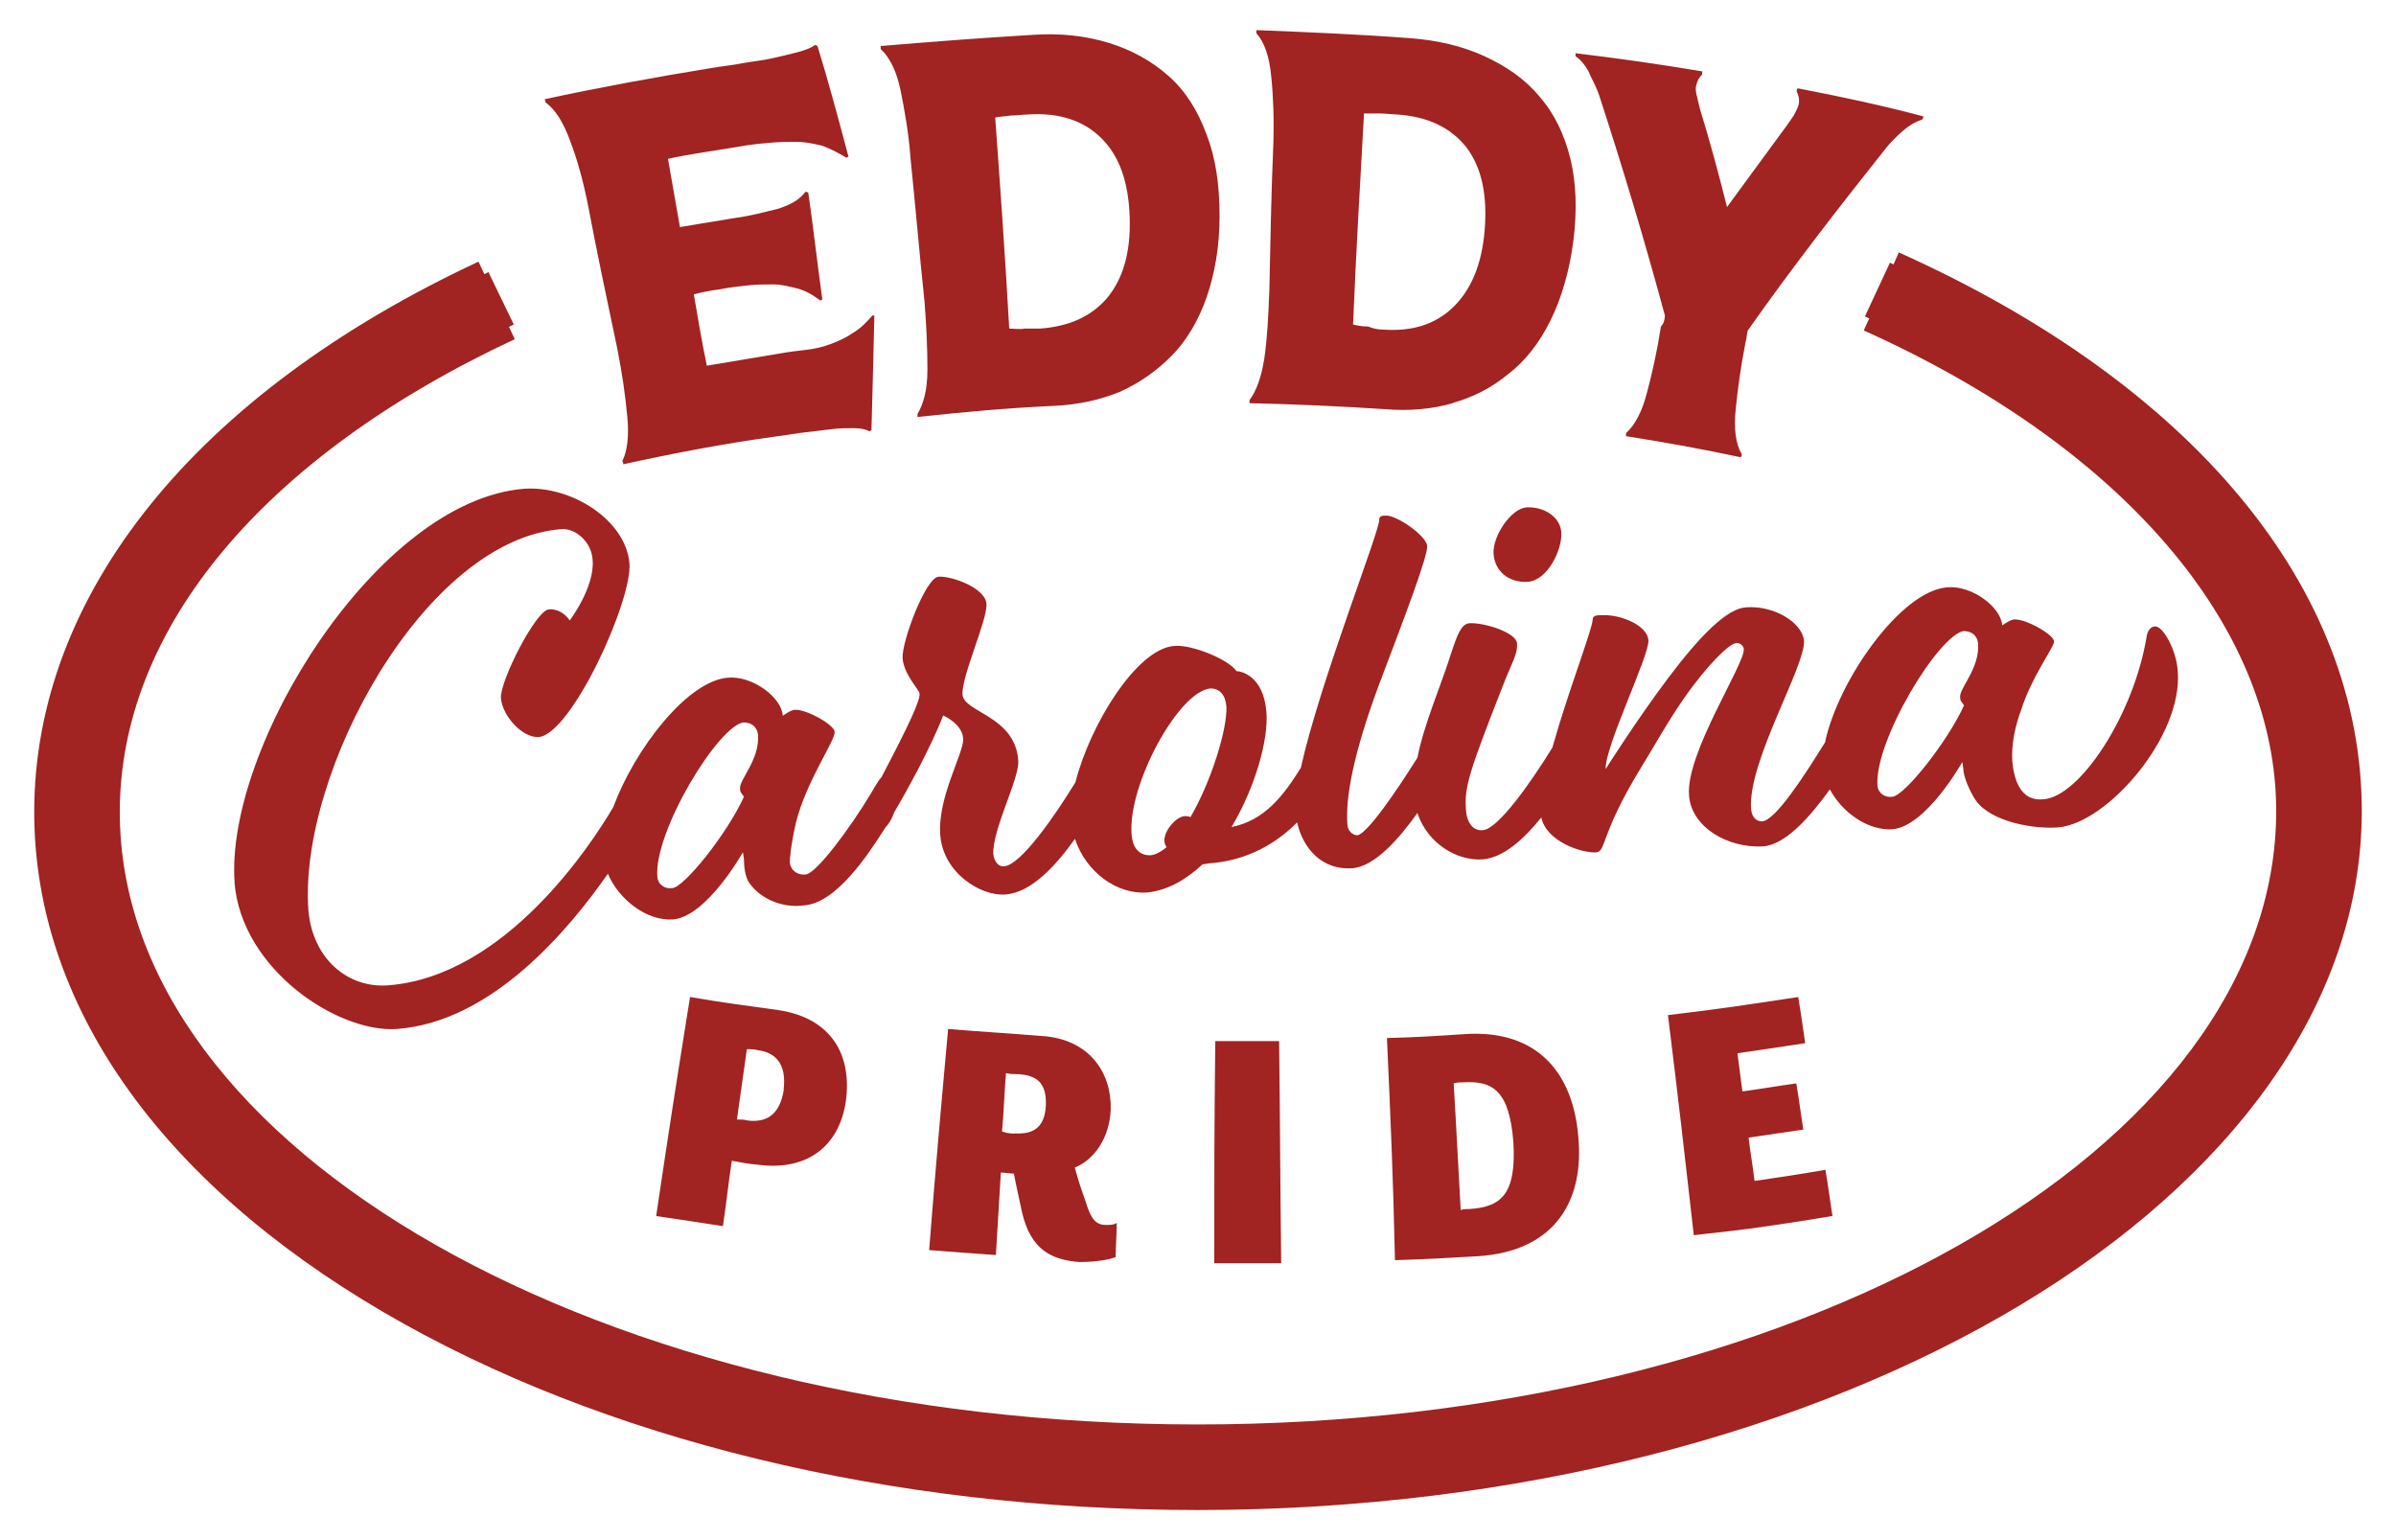 <?xml version="1.0" encoding="UTF-8"?>
<svg xmlns="http://www.w3.org/2000/svg" id="a" width="140" height="90" viewBox="0 0 140 90">
  <path d="M33.33,8.28c.41,1.06.76,2.35,1.05,3.82.52,2.76,1.11,5.52,1.69,8.28.29,1.47.47,2.76.58,3.93.12,1.17,0,2.06-.29,2.64.06.06.06.12.06.18,2.97-.65,6-1.23,9.03-1.64.52-.06,1.11-.18,1.63-.23.52-.06,1.05-.12,1.51-.18.47-.06.87-.06,1.28-.06s.7.06.93.18c.06,0,.06-.06.12-.06.06-2.23.12-4.46.17-6.7h-.12c-.35.41-.7.76-1.11,1-.41.29-.82.47-1.28.65-.47.18-.93.29-1.46.35-.47.06-1.05.12-1.63.23-1.4.23-2.8.47-4.19.7-.29-1.41-.52-2.76-.76-4.17.47-.12.99-.23,1.51-.29.58-.12,1.16-.18,1.63-.23.52-.06,1.05-.06,1.51-.06s.93.12,1.4.24c.47.12.87.35,1.34.7.06,0,.06-.06.12-.06-.29-2.06-.52-4.17-.82-6.23-.06-.06-.12-.06-.17-.06-.35.47-.87.76-1.63,1-.76.18-1.57.41-2.5.53-1.05.18-2.16.35-3.2.53-.23-1.35-.47-2.64-.7-3.99,1.34-.29,2.74-.47,4.08-.7.64-.12,1.22-.18,1.81-.23.58-.06,1.11-.06,1.63-.06s1.05.12,1.51.23c.47.18.93.41,1.4.7,0,0,.06-.06.12-.06-.58-2.17-1.16-4.35-1.81-6.46-.06-.06-.12-.06-.17-.06-.23.18-.58.29-.99.41-.47.12-.93.23-1.46.35-.52.12-1.11.18-1.75.29-.58.12-1.22.18-1.86.29-3.26.53-6.47,1.12-9.73,1.82.06.06.06.12.06.18.58.41,1.05,1.17,1.46,2.29ZM53.2,9.22c.29,2.82.52,5.58.82,8.4.12,1.53.17,2.82.17,3.99s-.23,2-.58,2.58v.18c2.62-.29,5.3-.53,7.92-.65,1.46-.06,2.74-.35,3.9-.82,1.17-.53,2.16-1.23,3.03-2.11.87-.88,1.57-2.06,2.04-3.41.47-1.35.76-2.94.76-4.76s-.23-3.41-.76-4.76c-.52-1.41-1.22-2.53-2.21-3.41-.99-.88-2.16-1.53-3.49-1.94s-2.85-.59-4.49-.47c-3.03.18-6,.41-8.85.65v.18c.52.47.93,1.29,1.16,2.41.23,1.12.47,2.47.58,3.93ZM59.08,6.75c.35,0,.7-.06.99-.06,1.81-.12,3.26.35,4.31,1.41s1.57,2.58,1.63,4.64c.06,2.06-.41,3.58-1.34,4.7-.93,1.06-2.21,1.64-3.9,1.76h-.87c-.35.06-.7,0-.93,0-.23-4.11-.52-8.22-.82-12.33.23-.06.52-.06.93-.12ZM84.88,23.55c1.22-.35,2.27-.88,3.26-1.7.99-.76,1.81-1.82,2.45-3.11.64-1.29,1.11-2.88,1.34-4.64.23-1.82.17-3.41-.17-4.82-.35-1.41-.93-2.64-1.81-3.64-.82-1-1.92-1.76-3.2-2.35-1.28-.59-2.74-.94-4.37-1.06-3.03-.23-6-.35-8.97-.47v.18c.47.53.76,1.35.87,2.53.12,1.17.17,2.53.12,3.99-.12,2.82-.17,5.64-.23,8.46-.06,1.53-.12,2.82-.29,3.99-.17,1.12-.47,1.94-.87,2.47v.18c2.62.06,5.3.18,7.92.35,1.4.12,2.74,0,3.96-.35ZM79.93,19.08c-.35,0-.64-.06-.87-.12.17-4.11.41-8.22.64-12.33h.93c.35,0,.7.06.99.06,1.81.12,3.15.76,4.08,1.94.87,1.17,1.22,2.76,1.05,4.82-.17,2.06-.82,3.52-1.86,4.52-1.05,1-2.39,1.41-4.08,1.29-.29,0-.58-.06-.87-.18ZM92.86,4.28c.23.47.47.94.58,1.29,1.4,4.29,2.68,8.57,3.84,12.86,0,.23-.06.47-.23.65-.23,1.47-.52,2.76-.82,3.88-.29,1.12-.7,1.88-1.22,2.35v.18c2.27.35,4.49.76,6.7,1.23.06-.06.06-.12.06-.18-.35-.59-.47-1.47-.35-2.64.12-1.17.29-2.47.58-3.93.06-.18.06-.41.12-.65,2.56-3.64,5.3-7.17,8.1-10.69.23-.29.58-.65.99-1,.41-.35.76-.53,1.11-.65.06-.06.06-.12.06-.18-2.45-.65-4.89-1.17-7.34-1.64-.06.06-.06.12-.06.18.12.23.17.47.12.76-.06.23-.17.41-.29.65-.12.18-.29.41-.41.59-1.17,1.59-2.33,3.17-3.49,4.76-.47-1.88-.99-3.82-1.57-5.7-.06-.23-.12-.47-.17-.7-.06-.23-.12-.47-.06-.7.06-.29.17-.47.35-.65v-.18c-2.45-.41-4.89-.76-7.4-1.06v.18c.29.18.58.53.82,1ZM13.7,51.56c.41,5.11,6.06,8.81,9.49,8.57,5.64-.42,10.13-5.93,12.33-9.07.62,1.47,2.23,2.77,3.81,2.67,1.98-.18,4.08-3.93,4.08-3.93l.06.41c0,.41.06,1,.29,1.35.58.88,1.86,1.53,3.2,1.35,1.89-.12,3.73-2.91,4.78-4.56.19-.19.37-.49.52-.9,2.1-3.58,2.85-5.64,2.85-5.64,0,0,1.11.47,1.17,1.35.06.82-1.51,3.41-1.34,5.64.17,2.23,2.39,3.58,3.79,3.47,1.53-.09,2.99-1.72,4.08-3.25.63,1.91,2.43,3.28,4.25,3.13,1.17-.12,2.27-.76,3.2-1.64l.41-.06c2.25-.16,3.94-1.2,5.12-2.39.37,1.61,1.52,2.79,3.21,2.68,1.32-.09,2.74-1.72,3.82-3.23.59,1.79,2.32,2.81,3.81,2.71,1.24-.1,2.44-1.22,3.43-2.45.29,1.39,2.32,2.09,3.21,2.04.58-.06.23-1,2.5-4.76.87-1.41,1.75-3,2.62-4.23,1.34-1.94,2.68-3.23,3.03-3.23.18-.06.47.12.47.35.06.88-3.38,6.05-3.2,8.52.12,1.88,2.27,3.11,4.31,3,1.33-.08,2.79-1.76,3.92-3.33.71,1.33,2.2,2.42,3.66,2.33,1.98-.18,4.08-3.93,4.08-3.93l.06.41c0,.41.35,1.29.76,1.88.93,1.23,3.38,1.64,4.78,1.53,2.85-.23,7.28-5.29,6.99-9.1-.06-1.23-.87-2.7-1.34-2.64-.23,0-.41.23-.47.53-.76,4.7-3.96,9.46-6.06,9.57-1.28.12-1.69-1.06-1.8-2.23-.06-1,.17-2.06.52-3,.64-2,1.92-3.64,1.92-3.99,0-.41-1.69-1.35-2.33-1.29-.23,0-.7.35-.7.35-.06-1.06-1.75-2.35-3.2-2.23-2.74.2-6.41,5.49-7.15,9.06-1.21,1.95-2.9,4.57-3.68,4.62-.29,0-.58-.18-.64-.7-.23-2.76,3.2-8.4,3.09-9.87-.12-1.06-1.75-2.06-3.38-1.94-1.11.06-2.68,1.64-4.54,4.11-1.86,2.47-3.67,5.34-3.67,5.34-.06-1.29,2.56-6.64,2.5-7.52-.06-.88-1.63-1.53-2.74-1.47-.41,0-.52.06-.52.29-.08.71-1.48,4.32-2.35,7.44-1.19,1.94-3.16,4.77-4.06,4.83-.52.06-.93-.35-.99-1.17-.12-1.35.23-2.35,2.16-7.28.52-1.35.87-1.82.82-2.47-.06-.65-1.98-1.23-2.8-1.17-.47.06-.7.7-1.05,1.76-.63,2-1.57,4.09-1.97,6.1-1.17,1.87-2.94,4.47-3.51,4.53-.29,0-.58-.29-.58-.65-.12-1.53.35-4.11,1.81-8.05,1.51-3.99,2.91-7.64,2.85-8.22-.06-.59-1.81-1.82-2.45-1.76-.23,0-.35.06-.35.23.05.63-3.48,9.52-4.58,14.51-1.01,1.61-2.1,3.07-4.05,3.46,1.4-2.35,2.16-5.11,2.04-6.7-.17-2.17-1.51-2.41-1.75-2.41-.47-.7-2.68-1.59-3.67-1.47-2.16.19-4.88,4.57-5.74,7.96-1.18,1.94-3.2,4.85-4.16,4.91-.29.06-.58-.23-.64-.7-.06-1.47,1.51-4.35,1.46-5.46-.17-2.64-3.2-2.82-3.26-3.88-.06-1.06,1.46-4.35,1.4-5.29-.06-.94-2.04-1.64-2.8-1.59-.76.06-2.16,3.82-2.1,4.76.06.94.99,1.88.99,2.06.05.42-.65,1.89-2.22,4.89-.12.12-.3.4-.64.99-1.17,1.94-3.15,4.64-3.79,4.7-.41.06-.87-.18-.93-.7,0-.29.06-1,.35-2.29.58-2.41,2.33-4.87,2.27-5.34,0-.41-1.69-1.35-2.33-1.29-.23,0-.7.35-.7.35-.06-1.06-1.75-2.35-3.2-2.23-2.37.18-5.44,4.16-6.7,7.55-.02.03-.03.05-.05.09-1.22,2.06-6.23,9.81-13.11,10.34-2.39.18-4.43-1.59-4.66-4.4-.58-8.05,6.81-21.67,14.8-22.26.76-.06,1.75.7,1.81,1.82.12,1.59-1.34,3.52-1.34,3.52,0,0-.41-.7-1.22-.65-.76.06-2.85,4.17-2.8,5.17.06,1,1.22,2.35,2.21,2.29,1.92-.18,5.48-7.99,5.3-10.16-.23-2.53-3.38-4.52-6.12-4.35-8.62.65-17.53,15.15-16.95,23.02ZM114.76,36.88c.41,0,.76.23.82.7.12,1.47-1.11,2.64-1.05,3.17,0,.23.12.29.23.47-.99,2.17-3.49,5.29-4.19,5.34-.41.06-.82-.18-.87-.65-.18-2.64,3.61-8.87,5.07-9.04ZM70.73,40.23c.52,0,.87.35.93,1.06.06,1.29-.87,4.35-2.1,6.46-.12-.06-.23-.06-.35-.06-.52.06-1.22.88-1.17,1.47,0,.12.06.23.12.35-.35.29-.7.47-.99.47-.47,0-.99-.29-1.05-1.23-.23-2.88,2.74-8.34,4.6-8.52ZM43.47,42.22c.41,0,.76.23.82.7.12,1.47-1.11,2.64-1.05,3.17,0,.23.12.29.23.47-.99,2.17-3.49,5.29-4.19,5.34-.41.06-.82-.18-.87-.65-.23-2.64,3.61-8.93,5.07-9.04ZM87.27,32.36c.06,1,.87,1.7,1.98,1.64,1.17-.06,2.04-1.88,1.98-2.88-.06-.94-1.05-1.53-2.04-1.47-.87.06-1.98,1.64-1.92,2.7ZM45.45,59.02c-2.1-.29-3.09-.41-5.13-.76-.82,5.11-1.22,7.69-1.98,12.8,1.57.23,2.33.35,3.9.59.23-1.53.29-2.29.52-3.82.64.12.93.18,1.51.23,3.03.41,4.89-1.23,5.18-3.93.29-2.76-1.11-4.7-4.02-5.11ZM45.8,63.66c-.23,1.53-1.05,1.94-2.1,1.82-.23-.06-.35-.06-.64-.06.23-1.64.35-2.47.58-4.11.29,0,.41,0,.64.06.99.12,1.69.76,1.51,2.29ZM64.9,64.83c.06-2.11-1.22-4.11-4.02-4.29-2.21-.18-3.32-.23-5.48-.41-.47,5.17-.7,7.75-1.11,12.92,1.57.12,2.33.18,3.9.29.12-1.94.17-2.88.29-4.82.29,0,.47.06.76.06.17.88.29,1.35.47,2.23.52,2.29,1.81,2.82,3.38,2.94.52,0,1.51-.06,2.1-.29,0-.76.06-1.17.06-2-.17.12-.35.12-.64.12-.58,0-.87-.35-1.17-1.35-.29-.82-.41-1.17-.64-2,1.16-.47,2.04-1.76,2.1-3.41ZM59.31,66.24c-.23,0-.41,0-.76-.12.12-1.35.12-2.06.23-3.41.29.06.41.06.7.06.99.06,1.69.41,1.63,1.82-.06,1.41-.87,1.7-1.81,1.64ZM70.96,73.82h3.9c-.06-5.17-.06-7.81-.12-12.98h-3.73c-.06,5.17-.06,7.75-.06,12.98ZM85.58,60.43c-1.81.12-2.74.18-4.54.23.23,5.17.35,7.75.47,12.98,1.92-.06,2.91-.12,4.83-.23,4.66-.29,6.23-3.41,5.88-6.99-.29-3.58-2.27-6.28-6.64-5.99ZM85.87,70.65c-.23,0-.35,0-.52.06-.17-2.94-.23-4.4-.41-7.4.23-.06.29-.06.52-.06,1.81-.12,2.74.53,2.97,3.52.17,3-.7,3.76-2.56,3.88ZM105.09,58.26c-3.09.47-4.6.7-7.63,1.06.64,5.17.93,7.75,1.51,12.86,3.26-.35,4.89-.59,8.1-1.12-.17-1.12-.23-1.64-.41-2.7-1.69.29-2.5.41-4.14.65-.12-1-.23-1.53-.35-2.53,1.28-.18,1.92-.29,3.2-.47-.17-1.06-.23-1.64-.41-2.7-1.28.18-1.86.29-3.15.47-.12-.88-.17-1.35-.29-2.23,1.57-.23,2.39-.35,3.96-.59-.17-1.12-.23-1.64-.41-2.7ZM110.95,14.75l-.31.7-.21-.1-1.46,3.14.25.12-.32.7c15.09,6.78,24.1,17.28,24.1,28.08,0,19.77-28.28,35.85-63.03,35.85S7,67.19,7,47.45c0-10.71,8.41-20.78,23.08-27.63l-.34-.72.28-.14-1.48-3.06-.24.12-.34-.73C11.46,22.99,2,34.72,2,47.45c0,11.15,7.25,21.53,20.41,29.23,12.74,7.45,29.63,11.56,47.56,11.56,37.51,0,68.03-18.33,68.03-40.85,0-13.02-9.86-24.92-27.05-32.64Z" fill="#a12322"></path>
</svg>
